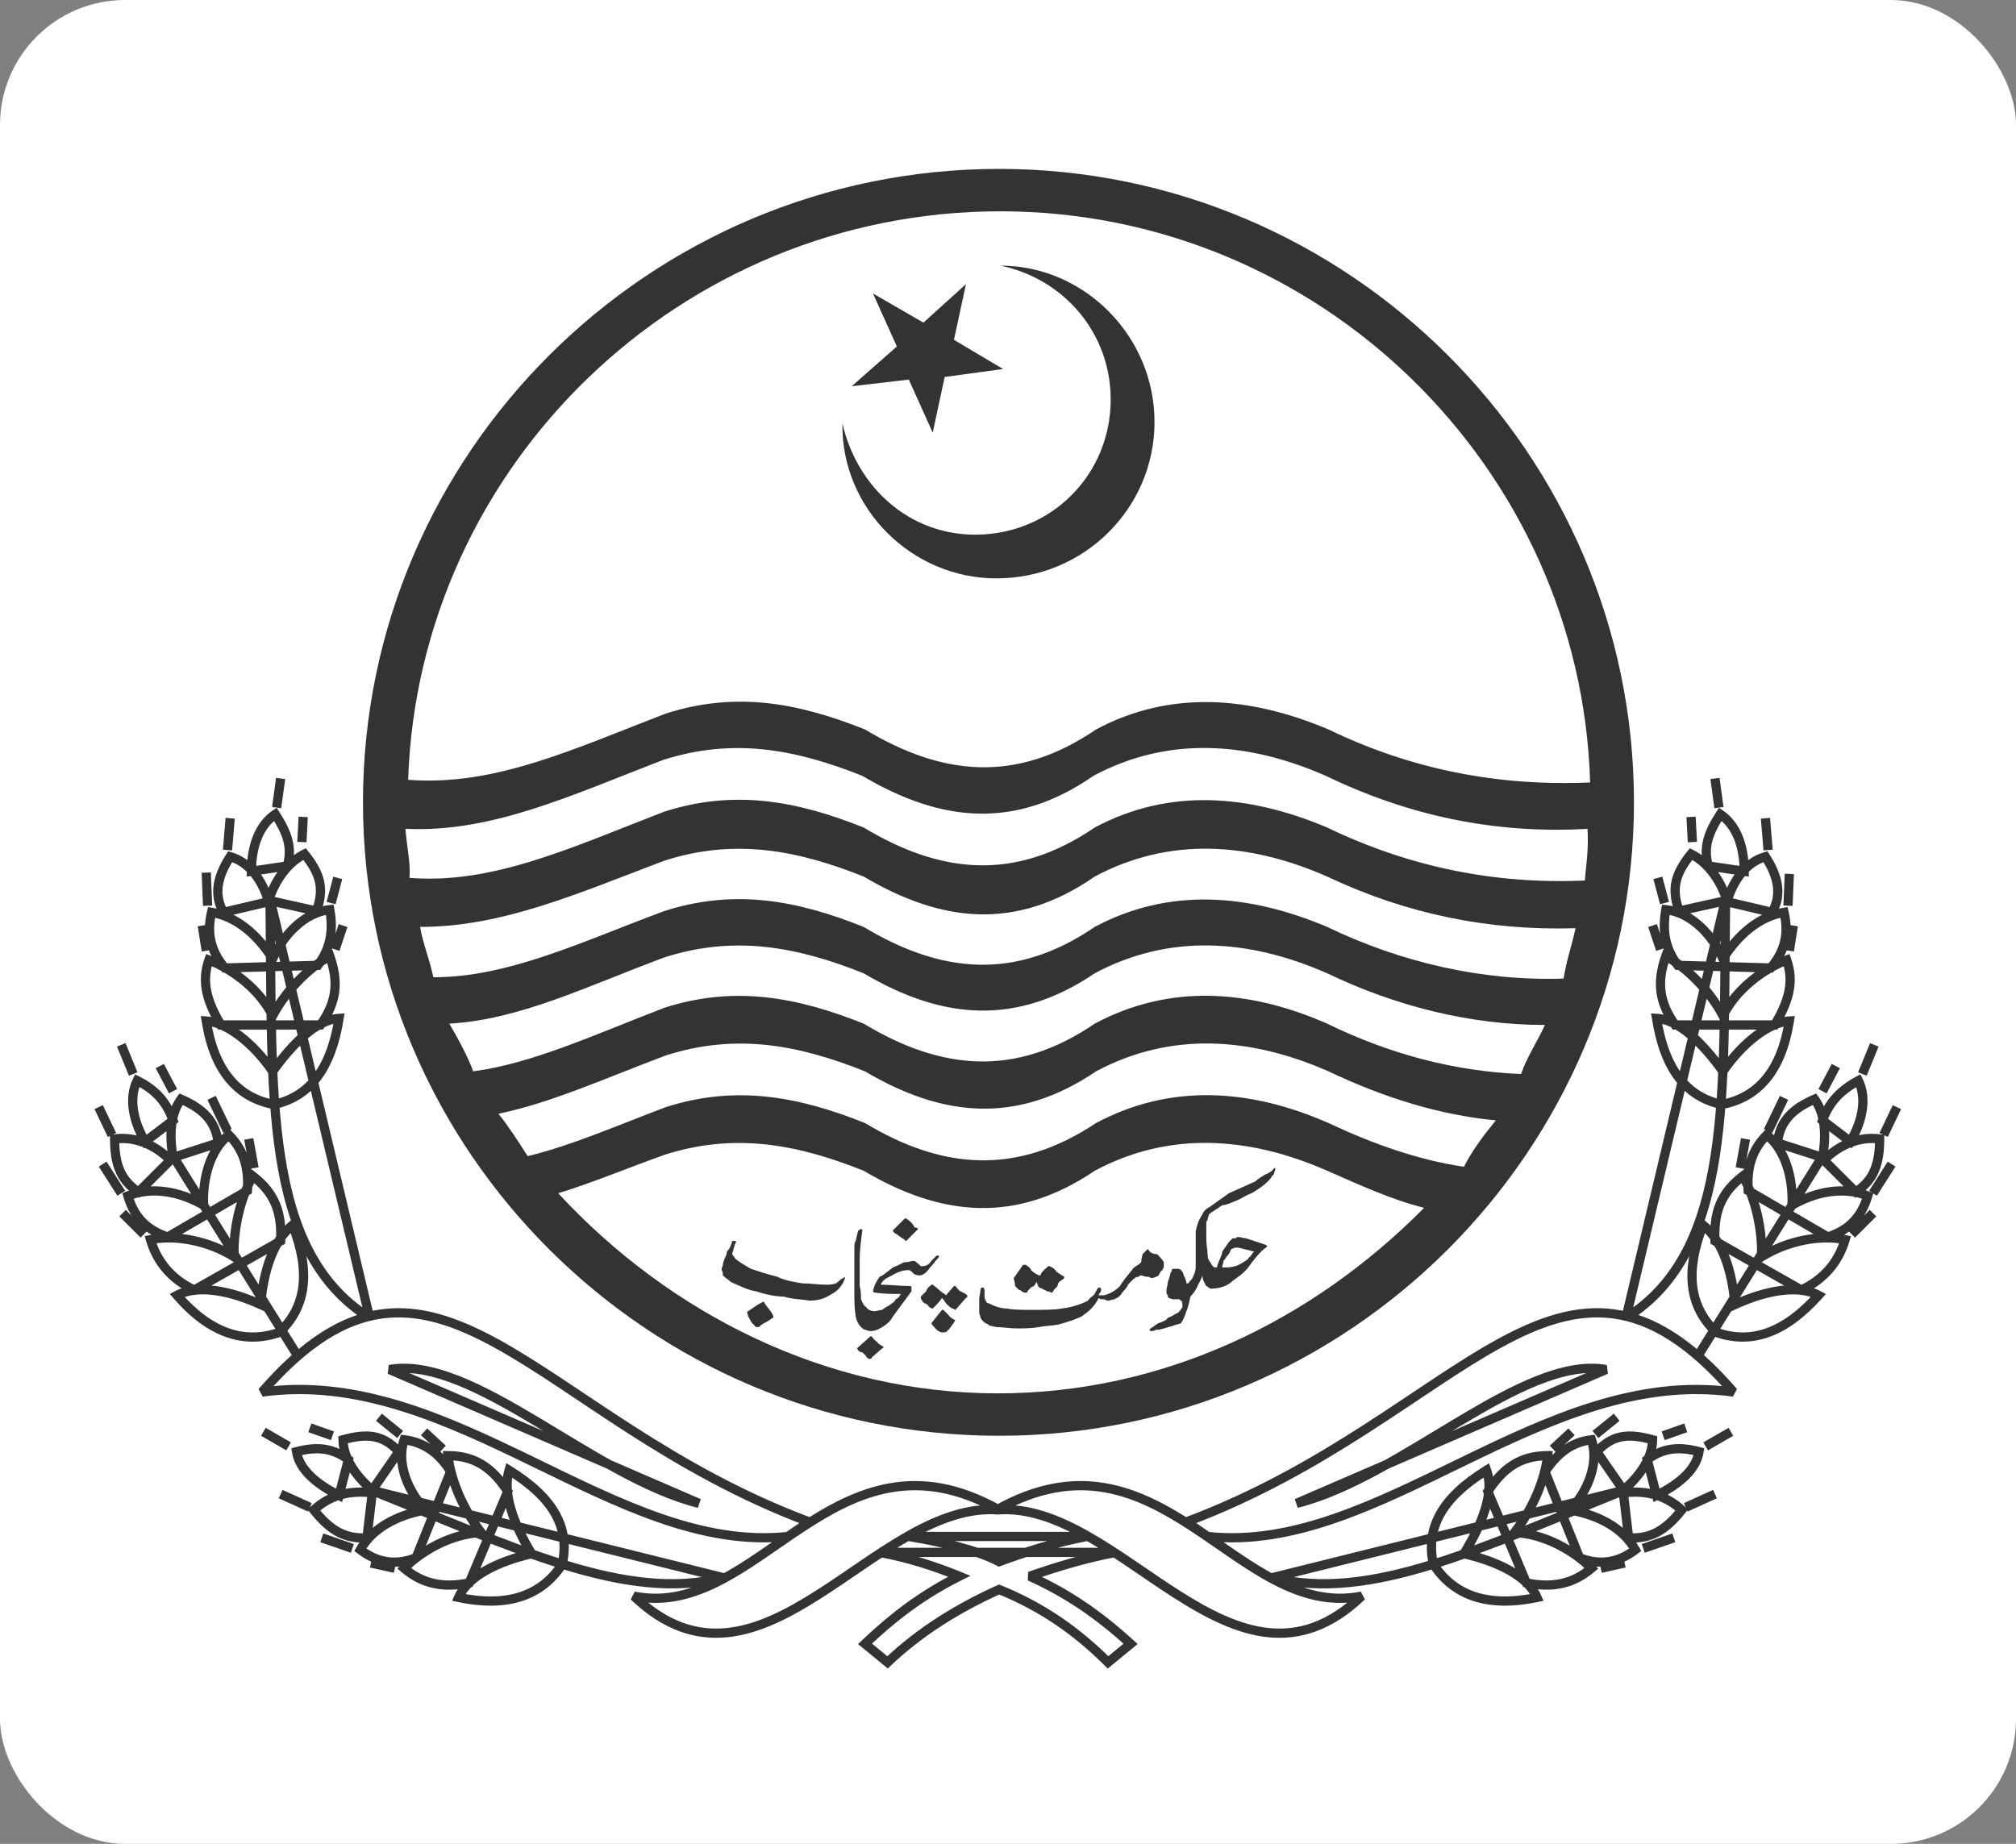 <svg width="129" height="118" viewBox="0 0 129 118" fill="none" xmlns="http://www.w3.org/2000/svg">
<rect x="0" y="0" width="129" height="118" fill="#808080" stroke="none"/>
<rect width="129" height="118" rx="8" fill="white"/>
<path fill-rule="evenodd" clip-rule="evenodd" d="M63.933 10.809C86.283 10.809 104.554 29.043 104.554 51.347C104.554 73.651 86.283 91.884 63.933 91.884C41.497 91.884 23.226 73.651 23.226 51.347C23.226 29.043 41.497 10.809 63.933 10.809ZM26.116 49.905C31.64 50.329 36.653 47.955 42.602 45.665C47.106 44.223 51.1 44.986 55.349 46.682C60.278 49.651 65.037 50.159 70.136 46.682C74.895 44.138 79.994 44.562 85.008 46.682C90.277 49.227 95.801 50.329 101.75 50.075C101.155 29.891 84.413 13.523 64.018 13.523C43.537 13.523 26.796 29.806 26.116 49.905ZM26.201 56.181C31.555 56.605 36.569 54.23 42.517 51.94C47.021 50.499 51.015 51.262 55.264 52.958C60.193 55.926 64.952 56.435 70.051 52.958C74.81 50.414 79.909 50.838 84.923 52.958C90.192 55.502 95.716 56.605 101.41 56.35C101.495 55.333 101.665 54.315 101.58 53.043C95.631 53.382 90.107 52.195 84.838 49.651C79.824 47.446 74.725 47.106 69.966 49.651C64.952 53.128 60.193 52.619 55.179 49.651C50.93 47.955 46.936 47.191 42.432 48.633C36.483 50.923 31.47 53.297 25.946 53.043C26.031 54.23 26.286 55.248 26.201 56.181ZM27.73 62.541C32.574 62.541 37.248 60.251 42.517 58.301C47.021 56.859 51.015 57.622 55.264 59.319C60.193 62.287 64.952 62.796 70.051 59.319C74.81 56.774 79.909 57.198 84.923 59.319C89.682 61.608 94.866 62.796 100.05 62.626C100.22 61.523 100.56 60.591 100.815 59.403C95.206 59.573 89.937 58.471 84.923 56.096C79.909 53.891 74.81 53.552 70.051 56.096C65.037 59.573 60.278 59.064 55.264 56.096C51.015 54.4 47.021 53.636 42.517 55.078C36.908 57.198 32.149 59.319 26.881 59.319C27.05 60.336 27.475 61.354 27.73 62.541ZM30.28 68.562C34.104 68.054 38.098 66.188 42.517 64.492C47.021 63.05 51.015 63.813 55.264 65.509C60.193 68.478 64.952 68.987 70.051 65.509C74.81 62.965 79.909 63.304 84.923 65.509C88.917 67.46 93.081 68.562 97.331 68.732C97.67 67.714 98.35 66.697 98.86 65.594C94.101 65.594 89.342 64.407 84.923 62.287C79.909 60.082 74.81 59.743 70.051 62.287C65.037 65.679 60.278 65.255 55.264 62.287C51.015 60.591 47.021 59.827 42.517 61.269C37.503 63.135 33.254 65.255 28.75 65.509C29.345 66.527 29.94 67.63 30.28 68.562ZM35.719 76.365C42.857 84.082 52.885 89.17 63.848 89.17C74.47 89.17 83.988 84.506 91.127 77.297C89.087 76.789 87.048 75.856 84.923 74.923C79.909 72.718 74.81 72.379 70.051 74.923C65.037 78.315 60.278 77.891 55.264 74.923C51.015 73.227 47.021 72.463 42.517 73.905C40.138 74.753 37.928 75.686 35.719 76.365ZM33.764 73.99C36.569 73.312 39.458 72.04 42.602 70.852C47.106 69.41 51.1 70.174 55.349 71.87C60.278 74.838 65.037 75.262 70.136 71.87C74.895 69.326 79.994 69.665 85.008 71.87C87.897 73.227 90.787 74.245 93.676 74.668C94.186 73.651 94.951 72.633 95.716 71.7C92.147 71.361 88.577 70.259 85.008 68.562C79.994 66.358 74.895 66.018 70.136 68.562C65.122 71.955 60.363 71.531 55.349 68.562C51.1 66.866 47.106 66.103 42.602 67.545C38.778 68.987 35.209 70.598 31.895 71.276C32.574 72.124 33.169 73.057 33.764 73.99Z" fill="#333333"/>
<path fill-rule="evenodd" clip-rule="evenodd" d="M53.904 27.092C54.839 31.163 58.153 34.216 62.402 34.216C67.246 34.216 71.071 30.399 71.071 25.566C71.071 21.325 68.096 17.848 64.017 17C69.371 17 73.875 21.495 73.875 27.007C73.875 32.52 69.371 37.014 63.762 37.014C58.323 37.014 53.819 32.52 53.904 27.092ZM54.499 24.717L58.153 24.293L59.683 27.686L60.448 24.124L64.187 23.615L61.043 21.749L61.808 18.187L59.088 20.647L55.859 18.781L57.389 22.173L54.499 24.717Z" fill="#333333"/>
<path fill-rule="evenodd" clip-rule="evenodd" d="M99.37 92.732L100.56 91.63Z" fill="#333333"/>
<path fill-rule="evenodd" clip-rule="evenodd" d="M28.325 92.732L27.135 91.63Z" fill="#333333"/>
<path d="M22.291 93.411L22.577 93.485L22.627 93.293L22.468 93.175L22.291 93.411ZM18.977 92.902L18.901 92.617L18.645 92.685L18.685 92.947L18.977 92.902ZM21.696 95.701L21.565 95.965L21.89 96.127L21.982 95.775L21.696 95.701ZM46.256 100.959L46.33 101.244L46.327 100.672L46.256 100.959ZM23.736 95.361L23.807 95.075L23.626 95.635L23.736 95.361ZM35.973 100.11L36.22 100.272L36.25 100.227L36.261 100.175L35.973 100.11ZM32.574 94.089L32.729 93.838L32.4 93.635L32.291 94.006L32.574 94.089ZM34.019 99.432L34.085 99.719L34.484 99.628L34.271 99.278L34.019 99.432ZM29.345 102.231L29.075 102.112L28.929 102.445L29.284 102.519L29.345 102.231ZM32.489 95.446L32.761 95.561L32.822 95.417L32.737 95.286L32.489 95.446ZM28.665 93.156V92.861H28.335L28.372 93.189L28.665 93.156ZM30.79 98.075L30.802 98.37L31.374 98.345L31.022 97.894L30.79 98.075ZM25.86 100.365L25.652 100.156L25.426 100.382L25.669 100.589L25.86 100.365ZM30.025 101.298L30.085 101.586L30.236 101.555L30.297 101.412L30.025 101.298ZM28.835 94.174L29.109 94.284L29.164 94.146L29.086 94.019L28.835 94.174ZM25.86 92.139L25.897 91.846L25.657 91.816L25.581 92.045L25.86 92.139ZM27.22 96.633L27.273 96.924L27.804 96.827L27.436 96.432L27.22 96.633ZM23.056 99.178L22.799 99.033L22.673 99.256L22.877 99.412L23.056 99.178ZM26.625 99.686L26.735 99.96L26.852 99.913L26.899 99.796L26.625 99.686ZM25.521 92.902L25.763 93.07L25.898 92.875L25.737 92.702L25.521 92.902ZM21.951 92.139L21.872 91.854L21.656 91.914V92.139H21.951ZM23.821 95.361L23.631 95.587L23.879 95.796L24.064 95.529L23.821 95.361ZM23.481 98.414L23.498 98.709L23.745 98.694L23.774 98.449L23.481 98.414ZM20.082 96.633L19.883 96.416L19.679 96.602L19.852 96.818L20.082 96.633ZM23.821 95.531L24.114 95.565L24.149 95.27L23.854 95.238L23.821 95.531ZM18.382 55.417L18.425 55.709L18.613 55.681L18.666 55.499L18.382 55.417ZM17.617 52.11L17.865 51.95L17.703 51.699L17.454 51.864L17.617 52.11ZM16.088 55.757H15.793V56.099L16.131 56.048L16.088 55.757ZM23.651 84.337L23.494 84.586L23.938 84.268L23.651 84.337ZM17.277 57.538L17.564 57.469L16.982 57.542L17.277 57.538ZM17.532 70.683L17.479 70.973L17.538 70.984L17.596 70.971L17.532 70.683ZM21.696 65.17L21.988 65.216L22.045 64.854L21.679 64.876L21.696 65.17ZM17.447 68.562L17.204 68.729L17.442 69.077L17.687 68.734L17.447 68.562ZM13.198 65.34L13.218 65.045L12.849 65.021L12.907 65.386L13.198 65.34ZM20.507 65.594V65.889H20.659L20.747 65.765L20.507 65.594ZM21.102 61.184L21.38 61.087L21.264 60.755L20.957 60.927L21.102 61.184ZM17.447 65.001L17.184 65.133L17.441 65.646L17.708 65.138L17.447 65.001ZM13.368 61.439L13.475 61.164L13.191 61.054L13.09 61.34L13.368 61.439ZM14.133 65.594L13.879 65.744L13.964 65.889H14.133V65.594ZM20.337 61.778L20.345 62.073L20.487 62.069L20.573 61.955L20.337 61.778ZM21.102 58.216L21.392 58.165L21.344 57.894L21.071 57.923L21.102 58.216ZM17.447 61.354L17.198 61.512L17.493 61.977L17.717 61.474L17.447 61.354ZM13.538 58.386L13.587 58.095L13.314 58.049L13.251 58.318L13.538 58.386ZM14.388 61.947L14.162 62.137L14.253 62.246L14.396 62.242L14.388 61.947ZM20.252 58.301L20.188 58.589L20.443 58.645L20.53 58.399L20.252 58.301ZM19.487 54.654L19.717 54.47L19.568 54.284L19.355 54.39L19.487 54.654ZM17.192 57.622L16.911 57.534L16.815 57.841L17.128 57.91L17.192 57.622ZM14.303 58.386L14.047 58.532L14.156 58.723L14.37 58.673L14.303 58.386ZM14.728 54.824L14.809 54.54L14.598 54.48L14.48 54.664L14.728 54.824ZM17.192 57.707L17.26 57.994L17.564 57.923L17.475 57.624L17.192 57.707ZM11.074 71.7L11.252 71.935L11.424 71.804L11.351 71.601L11.074 71.7ZM8.779 69.156L8.911 68.892L8.647 68.761L8.515 69.024L8.779 69.156ZM9.289 73.057L9.035 73.207L9.203 73.493L9.468 73.292L9.289 73.057ZM17.872 85.269L17.968 85.548L18.029 85.527L18.075 85.483L17.872 85.269ZM18.722 78.4L18.997 78.293L18.853 77.923L18.54 78.168L18.722 78.4ZM16.683 83.488L16.56 83.757L16.944 83.932L16.977 83.511L16.683 83.488ZM11.329 82.895L11.19 82.634L10.864 82.808L11.105 83.088L11.329 82.895ZM17.957 79.418L18.103 79.674L18.244 79.594L18.252 79.432L17.957 79.418ZM16.173 75.262L16.352 75.028L16.082 74.822L15.916 75.117L16.173 75.262ZM14.983 80.435L14.825 80.685L15.305 80.987L15.277 80.421L14.983 80.435ZM9.629 79.333L9.568 79.044L9.256 79.11L9.346 79.416L9.629 79.333ZM12.433 82.555L12.308 82.823L12.446 82.888L12.579 82.812L12.433 82.555ZM15.833 76.195L15.981 76.45L16.117 76.371L16.127 76.213L15.833 76.195ZM14.643 72.633L14.851 72.424L14.666 72.24L14.461 72.401L14.643 72.633ZM13.028 77.128L12.881 77.383L13.35 77.654L13.323 77.113L13.028 77.128ZM8.184 76.534L8.072 76.261L7.826 76.362L7.901 76.618L8.184 76.534ZM10.734 79.163L10.641 79.443L10.767 79.485L10.882 79.418L10.734 79.163ZM13.963 73.142L14.054 73.423L14.284 73.348L14.256 73.107L13.963 73.142ZM11.584 70.343L11.702 70.073L11.485 69.978L11.345 70.17L11.584 70.343ZM11.074 74.075L10.783 74.126L10.842 74.46L11.164 74.356L11.074 74.075ZM8.864 76.28L8.705 76.528L8.905 76.656L9.073 76.489L8.864 76.28ZM7.334 72.888L7.296 72.595L7.039 72.629V72.888H7.334ZM10.904 74.245L11.112 74.453L11.321 74.245L11.112 74.036L10.904 74.245ZM44.727 96.209L44.655 96.496L44.844 95.939L44.727 96.209ZM24.926 87.644L24.875 87.353L24.809 87.915L24.926 87.644ZM51.78 97.397L51.947 97.64L52.414 97.319L51.883 97.12L51.78 97.397ZM16.767 89.086L16.545 88.892L16.808 89.378L16.767 89.086ZM50.42 98.329L50.452 98.623L50.526 98.615L50.587 98.573L50.42 98.329ZM40.562 102.146L40.621 101.857L40.358 102.359L40.562 102.146ZM63.932 96.633L63.907 96.927L64.077 96.376L63.932 96.633ZM105.404 93.411L105.227 93.175L105.068 93.293L105.118 93.485L105.404 93.411ZM108.718 92.902L109.009 92.947L109.05 92.685L108.794 92.617L108.718 92.902ZM105.998 95.701L105.713 95.775L105.804 96.127L106.13 95.965L105.998 95.701ZM81.439 100.959L81.368 100.672L81.365 101.244L81.439 100.959ZM103.959 95.361L104.069 95.635L103.888 95.075L103.959 95.361ZM91.721 100.11L91.433 100.175L91.445 100.227L91.475 100.272L91.721 100.11ZM95.121 94.089L95.399 93.991L95.277 93.646L94.966 93.838L95.121 94.089ZM93.676 99.432L93.424 99.278L93.211 99.628L93.61 99.719L93.676 99.432ZM98.35 102.231L98.411 102.519L98.766 102.445L98.62 102.112L98.35 102.231ZM95.206 95.446L94.958 95.286L94.873 95.417L94.934 95.561L95.206 95.446ZM99.03 93.156L99.323 93.189L99.359 92.861H99.03V93.156ZM96.905 98.075L96.673 97.894L96.321 98.345L96.892 98.37L96.905 98.075ZM101.834 100.365L102.026 100.589L102.269 100.382L102.043 100.156L101.834 100.365ZM97.67 101.298L97.398 101.412L97.458 101.555L97.609 101.586L97.67 101.298ZM98.86 94.174L98.618 94.006L98.527 94.136L98.586 94.284L98.86 94.174ZM101.834 92.139L102.114 92.045L102.038 91.816L101.798 91.846L101.834 92.139ZM100.475 96.633L100.259 96.432L99.891 96.827L100.422 96.924L100.475 96.633ZM104.639 99.178L104.818 99.412L105.021 99.256L104.896 99.033L104.639 99.178ZM101.069 99.686L100.796 99.796L100.843 99.913L100.96 99.96L101.069 99.686ZM102.174 92.902L101.958 92.702L101.797 92.875L101.932 93.07L102.174 92.902ZM105.743 92.139H106.038V91.914L105.822 91.854L105.743 92.139ZM103.874 95.361L103.631 95.529L103.816 95.796L104.064 95.587L103.874 95.361ZM104.214 98.414L103.921 98.449L103.95 98.694L104.196 98.709L104.214 98.414ZM107.613 96.633L107.843 96.818L108.016 96.602L107.812 96.416L107.613 96.633ZM103.874 95.531L103.841 95.238L103.546 95.27L103.581 95.565L103.874 95.531ZM109.313 55.417L109.029 55.499L109.081 55.681L109.27 55.709L109.313 55.417ZM110.078 52.11L110.241 51.864L109.992 51.699L109.83 51.95L110.078 52.11ZM111.607 55.757L111.564 56.048L111.902 56.099V55.757H111.607ZM104.044 84.337L103.757 84.268L104.201 84.586L104.044 84.337ZM110.417 57.538L110.712 57.542L110.13 57.469L110.417 57.538ZM110.162 70.683L110.099 70.971L110.157 70.984L110.216 70.973L110.162 70.683ZM105.998 65.17L106.016 64.876L105.65 64.854L105.707 65.216L105.998 65.17ZM110.247 68.562L110.008 68.734L110.253 69.077L110.491 68.729L110.247 68.562ZM114.497 65.34L114.788 65.386L114.846 65.021L114.477 65.045L114.497 65.34ZM107.188 65.594L106.947 65.765L107.035 65.889H107.188V65.594ZM106.593 61.184L106.738 60.927L106.431 60.755L106.315 61.087L106.593 61.184ZM110.247 65.001L109.987 65.138L110.254 65.646L110.511 65.133L110.247 65.001ZM114.327 61.439L114.605 61.34L114.503 61.054L114.22 61.164L114.327 61.439ZM113.562 65.594V65.889H113.73L113.816 65.744L113.562 65.594ZM107.358 61.778L107.122 61.955L107.208 62.069L107.35 62.073L107.358 61.778ZM106.593 58.216L106.624 57.923L106.351 57.894L106.303 58.165L106.593 58.216ZM110.247 61.354L109.978 61.474L110.202 61.977L110.497 61.512L110.247 61.354ZM114.157 58.386L114.444 58.318L114.38 58.049L114.108 58.095L114.157 58.386ZM113.307 61.947L113.298 62.242L113.442 62.246L113.533 62.137L113.307 61.947ZM107.443 58.301L107.165 58.399L107.252 58.645L107.507 58.589L107.443 58.301ZM108.208 54.654L108.34 54.39L108.127 54.284L107.978 54.47L108.208 54.654ZM110.502 57.622L110.566 57.91L110.88 57.841L110.784 57.534L110.502 57.622ZM113.392 58.386L113.324 58.673L113.538 58.723L113.648 58.532L113.392 58.386ZM112.967 54.824L113.215 54.664L113.096 54.48L112.886 54.54L112.967 54.824ZM110.502 57.707L110.219 57.624L110.131 57.923L110.435 57.994L110.502 57.707ZM116.621 71.7L116.343 71.601L116.271 71.804L116.443 71.935L116.621 71.7ZM118.916 69.156L119.179 69.024L119.043 68.752L118.776 68.896L118.916 69.156ZM118.406 73.057L118.227 73.292L118.491 73.493L118.66 73.207L118.406 73.057ZM109.823 85.269L109.62 85.483L109.666 85.527L109.726 85.548L109.823 85.269ZM108.973 78.4L109.155 78.168L108.842 77.923L108.698 78.293L108.973 78.4ZM111.012 83.488L110.718 83.511L110.751 83.932L111.135 83.757L111.012 83.488ZM116.366 82.895L116.586 83.092L116.838 82.811L116.505 82.634L116.366 82.895ZM109.738 79.418L109.443 79.432L109.451 79.594L109.592 79.674L109.738 79.418ZM111.522 75.262L111.779 75.117L111.613 74.822L111.343 75.028L111.522 75.262ZM112.712 80.435L112.417 80.421L112.39 80.987L112.869 80.685L112.712 80.435ZM118.066 79.333L118.349 79.416L118.439 79.11L118.126 79.044L118.066 79.333ZM115.261 82.555L115.116 82.812L115.249 82.888L115.387 82.823L115.261 82.555ZM111.862 76.195L111.568 76.213L111.578 76.371L111.714 76.45L111.862 76.195ZM113.052 72.633L113.234 72.401L113.028 72.24L112.843 72.424L113.052 72.633ZM114.667 77.128L114.372 77.113L114.345 77.654L114.814 77.383L114.667 77.128ZM119.51 76.534L119.793 76.618L119.869 76.362L119.623 76.261L119.51 76.534ZM116.961 79.163L116.813 79.418L116.928 79.485L117.054 79.443L116.961 79.163ZM113.732 73.142L113.439 73.107L113.41 73.348L113.641 73.423L113.732 73.142ZM116.111 70.343L116.35 70.17L116.21 69.978L115.993 70.073L116.111 70.343ZM116.621 74.075L116.53 74.356L116.853 74.46L116.912 74.126L116.621 74.075ZM118.746 76.28L118.537 76.489L118.705 76.656L118.905 76.528L118.746 76.28ZM120.275 72.888H120.57V72.629L120.314 72.595L120.275 72.888ZM116.706 74.245L116.498 74.036L116.288 74.245L116.498 74.453L116.706 74.245ZM82.968 96.209L82.851 95.939L83.04 96.496L82.968 96.209ZM102.769 87.644L102.886 87.915L102.82 87.353L102.769 87.644ZM75.915 97.397L75.811 97.12L75.28 97.319L75.748 97.64L75.915 97.397ZM110.927 89.086L110.887 89.378L111.15 88.892L110.927 89.086ZM77.275 98.329L77.108 98.573L77.169 98.615L77.243 98.623L77.275 98.329ZM69.541 98.329L69.597 98.619L69.541 98.034V98.329ZM63.932 99.941L63.795 100.202L63.911 100.263L64.034 100.218L63.932 99.941ZM58.154 98.329V98.034L58.105 98.621L58.154 98.329ZM71.411 99.347L71.463 99.638L71.411 99.052V99.347ZM65.887 100.874L65.79 100.595L65.766 101.143L65.887 100.874ZM72.346 105.199L72.533 105.427L72.796 105.21L72.544 104.981L72.346 105.199ZM70.901 106.386L70.692 106.595L70.882 106.784L71.088 106.614L70.901 106.386ZM63.932 101.722L64.043 101.448L63.926 101.401L63.811 101.453L63.932 101.722ZM56.794 106.386L56.607 106.614L56.809 106.78L56.998 106.599L56.794 106.386ZM55.349 105.199L55.146 104.985L54.904 105.215L55.162 105.427L55.349 105.199ZM61.383 100.874L61.515 101.138L62.096 100.848L61.495 100.601L61.383 100.874ZM56.284 99.347V99.052L56.231 99.638L56.284 99.347ZM87.132 102.146L87.336 102.359L87.074 101.857L87.132 102.146ZM63.762 96.633L63.618 96.376L63.788 96.927L63.762 96.633ZM114.788 60.891L115.043 59.28L114.46 59.188L114.205 60.799L114.788 60.891ZM114.706 57.974L114.791 55.939L114.202 55.914L114.117 57.949L114.706 57.974ZM113.431 54.375L113.261 52.34L112.673 52.389L112.843 54.424L113.431 54.375ZM110.285 51.646L110.03 49.78L109.445 49.86L109.7 51.726L110.285 51.646ZM108.587 53.875L108.503 52.264L107.913 52.295L107.998 53.906L108.587 53.875ZM106.794 57.717L106.369 56.105L105.798 56.256L106.223 57.867L106.794 57.717ZM106.533 60.667L106.023 59.14L105.464 59.327L105.974 60.854L106.533 60.667ZM118.699 79.202L120.059 77.846L119.642 77.428L118.282 78.785L118.699 79.202ZM120.099 76.523L121.289 74.657L120.791 74.34L119.602 76.206L120.099 76.523ZM120.797 72.76L121.646 70.979L121.114 70.725L120.264 72.506L120.797 72.76ZM119.444 68.844L120.208 66.978L119.662 66.754L118.898 68.62L119.444 68.844ZM116.882 69.972L117.732 68.361L117.21 68.086L116.36 69.697L116.882 69.972ZM113.403 72.507L114.422 70.386L113.891 70.131L112.871 72.251L113.403 72.507ZM111.642 74.806L111.982 72.94L111.402 72.835L111.062 74.7L111.642 74.806ZM102.493 100.653L104.023 100.314L103.895 99.738L102.365 100.077L102.493 100.653ZM105.245 99.371L107.2 98.693L107.006 98.136L105.052 98.814L105.245 99.371ZM107.99 96.732L109.859 95.884L109.616 95.347L107.746 96.195L107.99 96.732ZM109.29 92.818L110.905 91.885L110.61 91.374L108.995 92.307L109.29 92.818ZM106.521 92.162L107.966 91.654L107.77 91.097L106.325 91.606L106.521 92.162ZM102.275 92.029L103.635 90.926L103.263 90.468L101.903 91.57L102.275 92.029ZM99.57 92.949L100.76 91.846L100.359 91.413L99.169 92.516L99.57 92.949ZM22.468 93.175C21.922 92.766 21.366 92.532 20.77 92.451C20.177 92.369 19.562 92.441 18.901 92.617L19.053 93.187C19.666 93.024 20.199 92.968 20.69 93.035C21.177 93.102 21.641 93.292 22.114 93.647L22.468 93.175ZM18.685 92.947C18.879 94.202 20.02 95.194 21.565 95.965L21.828 95.437C20.313 94.681 19.415 93.807 19.268 92.857L18.685 92.947ZM21.982 95.775L22.577 93.485L22.006 93.337L21.411 95.626L21.982 95.775ZM46.182 100.673C43.159 101.458 39.865 100.989 36.166 99.85C32.464 98.71 28.407 96.917 23.846 95.088L23.626 95.635C28.158 97.453 32.259 99.264 35.993 100.414C39.73 101.564 43.15 102.07 46.33 101.244L46.182 100.673ZM23.665 95.648L46.185 101.245L46.327 100.672L23.807 95.075L23.665 95.648ZM36.261 100.175C36.531 98.965 36.397 97.831 35.806 96.766C35.221 95.71 34.198 94.744 32.729 93.838L32.419 94.34C33.839 95.216 34.771 96.116 35.29 97.052C35.805 97.98 35.926 98.966 35.685 100.046L36.261 100.175ZM32.291 94.006C32.057 94.801 32.133 95.71 32.408 96.652C32.683 97.597 33.163 98.596 33.767 99.586L34.271 99.278C33.684 98.317 33.23 97.366 32.974 96.487C32.717 95.606 32.666 94.82 32.857 94.173L32.291 94.006ZM33.953 99.144C32.83 99.403 31.78 99.772 30.93 100.257C30.083 100.74 29.407 101.353 29.075 102.112L29.615 102.349C29.877 101.751 30.434 101.219 31.222 100.77C32.008 100.322 32.998 99.97 34.085 99.719L33.953 99.144ZM29.284 102.519C30.934 102.866 32.329 102.828 33.487 102.436C34.649 102.042 35.55 101.297 36.22 100.272L35.726 99.949C35.122 100.875 34.323 101.529 33.297 101.877C32.267 102.226 30.985 102.274 29.405 101.942L29.284 102.519ZM32.737 95.286C32.256 94.544 31.718 93.934 31.054 93.512C30.386 93.086 29.608 92.861 28.665 92.861V93.451C29.507 93.451 30.173 93.65 30.737 94.009C31.305 94.371 31.788 94.907 32.242 95.607L32.737 95.286ZM28.372 93.189C28.548 94.776 29.338 96.692 30.557 98.256L31.022 97.894C29.862 96.405 29.121 94.59 28.958 93.124L28.372 93.189ZM30.777 97.78C28.729 97.869 26.794 99.017 25.652 100.156L26.069 100.574C27.137 99.508 28.941 98.451 30.802 98.37L30.777 97.78ZM25.669 100.589C26.94 101.677 28.398 101.941 30.085 101.586L29.964 101.009C28.422 101.333 27.16 101.088 26.052 100.141L25.669 100.589ZM30.297 101.412L32.761 95.561L32.217 95.332L29.753 101.183L30.297 101.412ZM29.086 94.019C28.371 92.86 27.366 92.029 25.897 91.846L25.824 92.431C27.074 92.587 27.939 93.283 28.584 94.329L29.086 94.019ZM25.581 92.045C25.022 93.718 25.864 95.609 27.004 96.834L27.436 96.432C26.366 95.283 25.679 93.612 26.14 92.232L25.581 92.045ZM27.168 96.343C25.249 96.691 23.623 97.571 22.799 99.033L23.313 99.322C24.019 98.07 25.452 97.254 27.273 96.924L27.168 96.343ZM22.877 99.412C24.062 100.322 25.362 100.509 26.735 99.96L26.516 99.412C25.34 99.882 24.259 99.729 23.236 98.944L22.877 99.412ZM26.899 99.796L29.109 94.284L28.561 94.064L26.352 99.577L26.899 99.796ZM25.737 92.702C25.194 92.114 24.63 91.778 23.981 91.658C23.342 91.54 22.654 91.638 21.872 91.854L22.03 92.423C22.779 92.215 23.365 92.144 23.874 92.238C24.372 92.33 24.828 92.587 25.304 93.102L25.737 92.702ZM21.656 92.139C21.656 93.368 22.498 94.63 23.631 95.587L24.011 95.136C22.935 94.227 22.246 93.114 22.246 92.139H21.656ZM24.064 95.529L25.763 93.07L25.278 92.734L23.578 95.194L24.064 95.529ZM23.464 98.12C22.79 98.159 22.251 98.041 21.764 97.774C21.27 97.504 20.81 97.07 20.312 96.449L19.852 96.818C20.373 97.469 20.89 97.968 21.48 98.291C22.076 98.618 22.728 98.754 23.498 98.709L23.464 98.12ZM20.281 96.851C21.229 95.984 22.33 95.662 23.788 95.824L23.854 95.238C22.253 95.06 20.975 95.417 19.883 96.416L20.281 96.851ZM23.528 95.496L23.188 98.38L23.774 98.449L24.114 95.565L23.528 95.496ZM18.666 55.499C19.04 54.19 18.648 53.165 17.865 51.95L17.369 52.27C18.116 53.429 18.404 54.27 18.099 55.336L18.666 55.499ZM17.454 51.864C16.317 52.621 15.793 54.098 15.793 55.757H16.383C16.383 54.193 16.878 52.956 17.781 52.356L17.454 51.864ZM16.131 56.048L18.425 55.709L18.339 55.126L16.044 55.465L16.131 56.048ZM23.808 84.087C20.471 81.99 18.944 78.509 18.238 73.945C17.531 69.371 17.658 63.786 17.572 57.534L16.982 57.542C17.067 63.756 16.939 69.407 17.655 74.035C18.372 78.672 19.947 82.358 23.494 84.586L23.808 84.087ZM16.99 57.606L23.364 84.405L23.938 84.268L17.564 57.469L16.99 57.606ZM17.596 70.971C18.808 70.702 19.784 70.092 20.519 69.122C21.248 68.159 21.728 66.856 21.988 65.216L21.405 65.124C21.155 66.707 20.7 67.906 20.048 68.766C19.402 69.619 18.551 70.155 17.468 70.395L17.596 70.971ZM21.679 64.876C20.863 64.924 20.059 65.374 19.317 66.006C18.57 66.642 17.852 67.49 17.207 68.391L17.687 68.734C18.317 67.854 19.002 67.048 19.699 66.455C20.401 65.857 21.085 65.502 21.714 65.465L21.679 64.876ZM17.691 68.396C17.038 67.44 16.273 66.631 15.501 66.048C14.734 65.469 13.936 65.093 13.218 65.045L13.179 65.634C13.735 65.671 14.424 65.974 15.145 66.519C15.86 67.059 16.582 67.819 17.204 68.729L17.691 68.396ZM12.907 65.386C13.167 67.032 13.693 68.317 14.469 69.249C15.25 70.186 16.269 70.749 17.479 70.973L17.586 70.392C16.501 70.192 15.608 69.695 14.923 68.872C14.233 68.045 13.739 66.87 13.49 65.294L12.907 65.386ZM20.747 65.765C21.277 65.016 21.598 64.293 21.702 63.524C21.805 62.755 21.688 61.965 21.38 61.087L20.823 61.282C21.11 62.1 21.205 62.794 21.117 63.445C21.03 64.096 20.756 64.731 20.266 65.424L20.747 65.765ZM20.957 60.927C19.547 61.719 18.062 63.202 17.186 64.863L17.708 65.138C18.532 63.576 19.937 62.176 21.246 61.441L20.957 60.927ZM17.711 64.868C16.821 63.092 15.056 61.777 13.475 61.164L13.261 61.714C14.74 62.288 16.374 63.517 17.184 65.133L17.711 64.868ZM13.09 61.34C12.536 62.907 13.014 64.277 13.879 65.744L14.387 65.444C13.552 64.028 13.181 62.854 13.646 61.537L13.09 61.34ZM14.133 65.889H20.507V65.299H14.133V65.889ZM20.573 61.955C21.391 60.866 21.66 59.678 21.392 58.165L20.811 58.267C21.053 59.637 20.812 60.655 20.101 61.601L20.573 61.955ZM21.071 57.923C19.306 58.108 17.878 59.662 17.178 61.234L17.717 61.474C18.376 59.993 19.668 58.663 21.132 58.509L21.071 57.923ZM17.697 61.196C16.65 59.542 15.227 58.367 13.587 58.095L13.49 58.677C14.908 58.913 16.205 59.943 17.198 61.512L17.697 61.196ZM13.251 58.318C13.072 59.078 13.069 59.763 13.231 60.398C13.393 61.033 13.715 61.602 14.162 62.137L14.614 61.758C14.211 61.275 13.938 60.784 13.803 60.253C13.668 59.722 13.665 59.135 13.825 58.453L13.251 58.318ZM14.396 62.242L20.345 62.073L20.328 61.483L14.38 61.653L14.396 62.242ZM20.53 58.399C20.797 57.644 20.874 56.992 20.731 56.35C20.589 55.714 20.239 55.121 19.717 54.47L19.257 54.839C19.754 55.46 20.042 55.969 20.155 56.478C20.267 56.981 20.216 57.516 19.974 58.203L20.53 58.399ZM19.355 54.39C18.246 54.944 17.353 56.121 16.911 57.534L17.474 57.711C17.881 56.41 18.688 55.383 19.619 54.918L19.355 54.39ZM17.128 57.91L20.188 58.589L20.316 58.013L17.256 57.334L17.128 57.91ZM14.559 58.239C13.961 57.195 14.234 56.135 14.976 54.983L14.48 54.664C13.692 55.887 13.285 57.202 14.047 58.532L14.559 58.239ZM14.647 55.108C15.702 55.408 16.5 56.401 16.909 57.791L17.475 57.624C17.035 56.13 16.134 54.918 14.809 54.54L14.647 55.108ZM17.125 57.42L14.236 58.099L14.37 58.673L17.26 57.994L17.125 57.42ZM11.351 71.601C10.9 70.339 10.166 69.519 8.911 68.892L8.647 69.42C9.772 69.981 10.398 70.687 10.796 71.8L11.351 71.601ZM8.515 69.024C7.944 70.165 8.157 71.718 9.035 73.207L9.543 72.907C8.721 71.513 8.595 70.183 9.043 69.288L8.515 69.024ZM9.468 73.292L11.252 71.935L10.895 71.465L9.111 72.822L9.468 73.292ZM19.312 86.64L11.324 73.834L10.823 74.146L18.812 86.952L19.312 86.64ZM18.075 85.483C18.971 84.635 19.515 83.62 19.673 82.414C19.83 81.214 19.603 79.848 18.997 78.293L18.447 78.507C19.031 80.005 19.228 81.268 19.088 82.337C18.949 83.399 18.474 84.293 17.669 85.055L18.075 85.483ZM18.54 78.168C17.25 79.18 16.56 81.238 16.388 83.466L16.977 83.511C17.145 81.329 17.815 79.486 18.904 78.632L18.54 78.168ZM16.805 83.22C15.766 82.745 14.717 82.416 13.756 82.295C12.798 82.174 11.901 82.256 11.19 82.634L11.467 83.155C12.031 82.855 12.791 82.768 13.682 82.88C14.569 82.992 15.56 83.299 16.56 83.757L16.805 83.22ZM11.105 83.088C12.191 84.344 13.315 85.166 14.471 85.569C15.633 85.974 16.805 85.95 17.968 85.548L17.776 84.99C16.729 85.352 15.693 85.37 14.666 85.012C13.634 84.652 12.591 83.905 11.552 82.702L11.105 83.088ZM18.252 79.432C18.296 78.516 18.21 77.706 17.912 76.974C17.613 76.239 17.108 75.605 16.352 75.028L15.994 75.497C16.681 76.022 17.112 76.575 17.365 77.197C17.62 77.822 17.704 78.538 17.663 79.404L18.252 79.432ZM15.916 75.117C15.123 76.523 14.601 78.614 14.688 80.449L15.277 80.421C15.195 78.695 15.692 76.715 16.43 75.407L15.916 75.117ZM15.14 80.186C13.469 79.133 11.268 78.687 9.568 79.044L9.69 79.622C11.22 79.3 13.267 79.703 14.825 80.685L15.14 80.186ZM9.346 79.416C9.795 80.94 10.788 82.109 12.308 82.823L12.559 82.288C11.189 81.645 10.313 80.609 9.912 79.249L9.346 79.416ZM12.579 82.812L18.103 79.674L17.811 79.161L12.288 82.299L12.579 82.812ZM16.127 76.213C16.215 74.803 15.95 73.521 14.851 72.424L14.434 72.842C15.376 73.781 15.62 74.874 15.538 76.177L16.127 76.213ZM14.461 72.401C13.163 73.419 12.646 75.402 12.734 77.143L13.323 77.113C13.24 75.461 13.744 73.713 14.825 72.865L14.461 72.401ZM13.176 76.873C11.506 75.908 9.624 75.624 8.072 76.261L8.296 76.807C9.634 76.258 11.321 76.482 12.881 77.383L13.176 76.873ZM7.901 76.618C8.125 77.378 8.466 77.975 8.932 78.439C9.397 78.903 9.971 79.221 10.641 79.443L10.827 78.883C10.222 78.682 9.734 78.406 9.349 78.022C8.964 77.638 8.668 77.133 8.467 76.451L7.901 76.618ZM10.882 79.418L15.981 76.45L15.684 75.94L10.585 78.908L10.882 79.418ZM14.256 73.107C14.165 72.331 13.886 71.721 13.438 71.227C12.995 70.738 12.4 70.378 11.702 70.073L11.466 70.614C12.127 70.902 12.637 71.221 13.001 71.623C13.36 72.019 13.592 72.511 13.67 73.177L14.256 73.107ZM11.345 70.17C10.594 71.201 10.524 72.658 10.783 74.126L11.364 74.023C11.114 72.608 11.214 71.352 11.822 70.517L11.345 70.17ZM11.164 74.356L14.054 73.423L13.872 72.861L10.983 73.794L11.164 74.356ZM9.023 76.031C8.477 75.681 8.135 75.26 7.926 74.757C7.713 74.246 7.629 73.632 7.629 72.888H7.039C7.039 73.669 7.126 74.371 7.381 74.983C7.639 75.603 8.062 76.116 8.705 76.528L9.023 76.031ZM7.373 73.18C8.54 73.025 9.727 73.487 10.695 74.453L11.112 74.036C10.041 72.967 8.679 72.411 7.296 72.595L7.373 73.18ZM10.695 74.036L8.656 76.071L9.073 76.489L11.112 74.453L10.695 74.036ZM44.798 95.923C41.453 95.089 37.892 92.748 34.435 90.687C32.719 89.664 31.031 88.712 29.431 88.076C27.834 87.441 26.291 87.106 24.875 87.353L24.976 87.934C26.237 87.715 27.659 88.006 29.213 88.624C30.766 89.242 32.419 90.172 34.133 91.194C37.539 93.225 41.202 95.634 44.655 96.496L44.798 95.923ZM24.809 87.915L44.609 96.48L44.844 95.939L25.043 87.373L24.809 87.915ZM51.883 97.12C47.492 95.477 43.804 93.348 40.565 91.27C37.339 89.201 34.522 87.158 31.93 85.732C29.33 84.301 26.887 83.448 24.373 83.795C21.855 84.143 19.331 85.684 16.545 88.892L16.99 89.279C19.728 86.127 22.133 84.7 24.453 84.38C26.778 84.059 29.084 84.839 31.646 86.249C34.217 87.663 36.977 89.67 40.246 91.767C43.503 93.855 47.23 96.009 51.677 97.673L51.883 97.12ZM16.808 89.378C22.825 88.544 28.397 91.105 33.911 93.782C39.388 96.441 44.826 99.227 50.452 98.623L50.389 98.036C44.967 98.619 39.698 95.936 34.169 93.251C28.678 90.585 22.947 87.931 16.727 88.793L16.808 89.378ZM50.587 98.573L51.947 97.64L51.613 97.153L50.253 98.086L50.587 98.573ZM40.504 102.435C42.591 102.856 44.463 102.314 46.238 101.391C47.998 100.477 49.717 99.157 51.453 98.014C53.209 96.859 55.011 95.861 57.01 95.507C58.998 95.156 61.207 95.437 63.788 96.89L64.077 96.376C61.388 94.862 59.041 94.549 56.907 94.926C54.785 95.302 52.901 96.355 51.129 97.521C49.339 98.699 47.691 99.972 45.966 100.868C44.257 101.755 42.528 102.241 40.621 101.857L40.504 102.435ZM63.958 96.34C61.892 96.162 59.889 96.945 57.948 98.049C56.975 98.603 56.009 99.242 55.05 99.892C54.089 100.545 53.139 101.206 52.185 101.812C50.273 103.027 48.397 103.991 46.514 104.187C44.653 104.381 42.75 103.83 40.766 101.933L40.358 102.359C42.454 104.363 44.524 104.988 46.575 104.774C48.603 104.562 50.578 103.533 52.501 102.31C53.465 101.697 54.428 101.028 55.382 100.381C56.338 99.732 57.288 99.103 58.24 98.562C60.147 97.477 62.021 96.765 63.907 96.927L63.958 96.34ZM105.58 93.647C106.054 93.292 106.518 93.102 107.005 93.035C107.496 92.968 108.028 93.024 108.642 93.187L108.794 92.617C108.133 92.441 107.518 92.369 106.925 92.451C106.329 92.532 105.773 92.766 105.227 93.175L105.58 93.647ZM108.426 92.857C108.28 93.807 107.382 94.681 105.867 95.437L106.13 95.965C107.675 95.194 108.816 94.202 109.009 92.947L108.426 92.857ZM106.284 95.626L105.689 93.337L105.118 93.485L105.713 95.775L106.284 95.626ZM81.365 101.244C84.545 102.07 87.965 101.564 91.702 100.414C95.436 99.264 99.537 97.453 104.069 95.635L103.849 95.088C99.288 96.917 95.231 98.71 91.528 99.85C87.83 100.989 84.536 101.458 81.513 100.673L81.365 101.244ZM103.888 95.075L81.368 100.672L81.51 101.245L104.03 95.648L103.888 95.075ZM92.009 100.046C91.769 98.966 91.89 97.98 92.404 97.052C92.923 96.116 93.855 95.216 95.275 94.34L94.966 93.838C93.497 94.744 92.474 95.71 91.888 96.766C91.298 97.831 91.164 98.965 91.433 100.175L92.009 100.046ZM94.843 94.188C95.068 94.826 95.02 95.603 94.753 96.484C94.487 97.363 94.012 98.314 93.424 99.278L93.928 99.586C94.529 98.6 95.032 97.6 95.318 96.655C95.603 95.713 95.683 94.795 95.399 93.991L94.843 94.188ZM93.61 99.719C94.696 99.97 95.687 100.322 96.472 100.77C97.261 101.219 97.818 101.751 98.08 102.349L98.62 102.112C98.287 101.353 97.612 100.74 96.765 100.257C95.914 99.772 94.865 99.403 93.742 99.144L93.61 99.719ZM98.289 101.942C96.71 102.274 95.428 102.226 94.397 101.877C93.372 101.529 92.573 100.875 91.968 99.949L91.475 100.272C92.144 101.297 93.045 102.042 94.208 102.436C95.366 102.828 96.761 102.866 98.411 102.519L98.289 101.942ZM95.453 95.607C95.907 94.907 96.389 94.371 96.957 94.009C97.522 93.65 98.188 93.451 99.03 93.451V92.861C98.087 92.861 97.309 93.086 96.641 93.512C95.977 93.934 95.439 94.544 94.958 95.286L95.453 95.607ZM98.737 93.124C98.573 94.59 97.833 96.405 96.673 97.894L97.138 98.256C98.357 96.692 99.146 94.776 99.323 93.189L98.737 93.124ZM96.892 98.37C98.754 98.451 100.558 99.508 101.626 100.574L102.043 100.156C100.901 99.017 98.966 97.869 96.918 97.78L96.892 98.37ZM101.643 100.141C100.535 101.088 99.273 101.333 97.731 101.009L97.609 101.586C99.297 101.941 100.754 101.677 102.026 100.589L101.643 100.141ZM97.942 101.183L95.478 95.332L94.934 95.561L97.398 101.412L97.942 101.183ZM99.102 94.342C99.843 93.275 100.628 92.586 101.871 92.431L101.798 91.846C100.321 92.03 99.407 92.868 98.618 94.006L99.102 94.342ZM101.554 92.232C102.015 93.612 101.328 95.283 100.259 96.432L100.691 96.834C101.83 95.609 102.673 93.718 102.114 92.045L101.554 92.232ZM100.422 96.924C102.243 97.254 103.676 98.07 104.382 99.322L104.896 99.033C104.072 97.571 102.445 96.691 100.527 96.343L100.422 96.924ZM104.459 98.944C103.435 99.729 102.355 99.882 101.179 99.412L100.96 99.96C102.333 100.509 103.633 100.322 104.818 99.412L104.459 98.944ZM101.343 99.577L99.134 94.064L98.586 94.284L100.796 99.796L101.343 99.577ZM102.391 93.102C102.867 92.587 103.323 92.33 103.821 92.238C104.33 92.144 104.916 92.215 105.665 92.423L105.822 91.854C105.041 91.638 104.353 91.54 103.714 91.658C103.065 91.778 102.501 92.114 101.958 92.702L102.391 93.102ZM105.448 92.139C105.448 93.114 104.76 94.227 103.684 95.136L104.064 95.587C105.197 94.63 106.038 93.368 106.038 92.139H105.448ZM104.117 95.194L102.417 92.734L101.932 93.07L103.631 95.529L104.117 95.194ZM104.196 98.709C104.967 98.754 105.618 98.618 106.214 98.291C106.804 97.968 107.322 97.469 107.843 96.818L107.383 96.449C106.885 97.07 106.425 97.504 105.931 97.774C105.444 98.041 104.905 98.159 104.231 98.12L104.196 98.709ZM107.812 96.416C106.72 95.417 105.442 95.06 103.841 95.238L103.906 95.824C105.365 95.662 106.466 95.984 107.414 96.851L107.812 96.416ZM103.581 95.565L103.921 98.449L104.507 98.38L104.167 95.496L103.581 95.565ZM109.596 55.336C109.291 54.27 109.578 53.429 110.326 52.27L109.83 51.95C109.047 53.165 108.654 54.19 109.029 55.499L109.596 55.336ZM109.914 52.356C110.817 52.956 111.312 54.193 111.312 55.757H111.902C111.902 54.098 111.378 52.621 110.241 51.864L109.914 52.356ZM111.65 55.465L109.356 55.126L109.27 55.709L111.564 56.048L111.65 55.465ZM104.201 84.586C107.748 82.358 109.322 78.672 110.04 74.035C110.756 69.407 110.628 63.756 110.712 57.542L110.122 57.534C110.037 63.786 110.164 69.371 109.457 73.945C108.751 78.509 107.223 81.99 103.887 84.087L104.201 84.586ZM110.13 57.469L103.757 84.268L104.331 84.405L110.704 57.606L110.13 57.469ZM110.226 70.395C109.144 70.155 108.293 69.619 107.646 68.766C106.995 67.906 106.54 66.707 106.29 65.124L105.707 65.216C105.966 66.856 106.446 68.159 107.176 69.122C107.911 70.092 108.886 70.702 110.099 70.971L110.226 70.395ZM105.981 65.465C106.61 65.502 107.293 65.857 107.995 66.455C108.693 67.048 109.378 67.854 110.008 68.734L110.487 68.391C109.842 67.49 109.125 66.642 108.378 66.006C107.635 65.374 106.831 64.924 106.016 64.876L105.981 65.465ZM110.491 68.729C111.112 67.819 111.835 67.059 112.55 66.519C113.271 65.974 113.959 65.671 114.516 65.634L114.477 65.045C113.759 65.093 112.961 65.469 112.194 66.048C111.422 66.631 110.657 67.44 110.004 68.396L110.491 68.729ZM114.205 65.294C113.956 66.87 113.461 68.045 112.772 68.872C112.087 69.695 111.194 70.192 110.109 70.392L110.216 70.973C111.426 70.749 112.445 70.186 113.225 69.249C114.002 68.317 114.527 67.032 114.788 65.386L114.205 65.294ZM107.429 65.424C106.939 64.731 106.665 64.096 106.578 63.445C106.49 62.794 106.585 62.1 106.872 61.282L106.315 61.087C106.007 61.965 105.889 62.755 105.993 63.524C106.096 64.293 106.418 65.016 106.947 65.765L107.429 65.424ZM106.449 61.441C107.758 62.176 109.163 63.576 109.987 65.138L110.508 64.863C109.633 63.202 108.148 61.719 106.738 60.927L106.449 61.441ZM110.511 65.133C111.321 63.517 112.955 62.288 114.433 61.714L114.22 61.164C112.639 61.777 110.874 63.092 109.984 64.868L110.511 65.133ZM114.048 61.537C114.514 62.854 114.143 64.028 113.308 65.444L113.816 65.744C114.68 64.277 115.159 62.907 114.605 61.34L114.048 61.537ZM113.562 65.299H107.188V65.889H113.562V65.299ZM107.594 61.601C106.883 60.655 106.642 59.637 106.884 58.267L106.303 58.165C106.035 59.678 106.303 60.866 107.122 61.955L107.594 61.601ZM106.562 58.509C108.027 58.663 109.318 59.993 109.978 61.474L110.517 61.234C109.817 59.662 108.389 58.108 106.624 57.923L106.562 58.509ZM110.497 61.512C111.49 59.943 112.786 58.913 114.205 58.677L114.108 58.095C112.468 58.367 111.045 59.542 109.998 61.196L110.497 61.512ZM113.87 58.453C114.03 59.135 114.027 59.722 113.892 60.253C113.757 60.784 113.484 61.275 113.08 61.758L113.533 62.137C113.98 61.602 114.302 61.033 114.464 60.398C114.626 59.763 114.623 59.078 114.444 58.318L113.87 58.453ZM113.315 61.653L107.367 61.483L107.35 62.073L113.298 62.242L113.315 61.653ZM107.721 58.203C107.479 57.516 107.428 56.981 107.54 56.478C107.653 55.969 107.94 55.46 108.438 54.839L107.978 54.47C107.456 55.121 107.106 55.714 106.964 56.35C106.821 56.992 106.898 57.644 107.165 58.399L107.721 58.203ZM108.076 54.918C109.007 55.383 109.813 56.41 110.221 57.711L110.784 57.534C110.342 56.121 109.448 54.944 108.34 54.39L108.076 54.918ZM110.439 57.334L107.379 58.013L107.507 58.589L110.566 57.91L110.439 57.334ZM113.648 58.532C114.409 57.202 114.003 55.887 113.215 54.664L112.719 54.983C113.461 56.135 113.734 57.195 113.136 58.239L113.648 58.532ZM112.886 54.54C111.561 54.918 110.66 56.13 110.219 57.624L110.785 57.791C111.195 56.401 111.993 55.408 113.048 55.108L112.886 54.54ZM110.435 57.994L113.324 58.673L113.459 58.099L110.57 57.42L110.435 57.994ZM116.899 71.8C117.294 70.695 118.001 69.983 119.055 69.416L118.776 68.896C117.621 69.517 116.798 70.331 116.343 71.601L116.899 71.8ZM118.652 69.288C119.1 70.183 118.973 71.513 118.152 72.907L118.66 73.207C119.538 71.718 119.751 70.165 119.179 69.024L118.652 69.288ZM118.584 72.822L116.8 71.465L116.443 71.935L118.227 73.292L118.584 72.822ZM108.883 86.952L116.871 74.146L116.371 73.834L108.383 86.64L108.883 86.952ZM110.026 85.055C109.221 84.293 108.746 83.399 108.607 82.337C108.466 81.268 108.664 80.005 109.248 78.507L108.698 78.293C108.092 79.848 107.864 81.214 108.022 82.414C108.18 83.62 108.724 84.635 109.62 85.483L110.026 85.055ZM108.791 78.632C109.88 79.486 110.55 81.329 110.718 83.511L111.306 83.466C111.135 81.238 110.445 79.18 109.155 78.168L108.791 78.632ZM111.135 83.757C112.135 83.299 113.126 82.992 114.013 82.88C114.904 82.768 115.664 82.855 116.228 83.155L116.505 82.634C115.794 82.256 114.897 82.174 113.939 82.295C112.978 82.416 111.929 82.745 110.89 83.22L111.135 83.757ZM116.147 82.698C115.063 83.904 114.018 84.652 112.996 85.012C111.981 85.37 110.966 85.352 109.919 84.99L109.726 85.548C110.889 85.95 112.041 85.974 113.192 85.569C114.337 85.165 115.46 84.345 116.586 83.092L116.147 82.698ZM110.032 79.404C109.991 78.538 110.075 77.822 110.329 77.197C110.583 76.575 111.013 76.022 111.701 75.497L111.343 75.028C110.586 75.605 110.082 76.239 109.783 76.974C109.485 77.706 109.399 78.516 109.443 79.432L110.032 79.404ZM111.265 75.407C112.003 76.715 112.5 78.695 112.417 80.421L113.007 80.449C113.094 78.614 112.572 76.523 111.779 75.117L111.265 75.407ZM112.869 80.685C114.428 79.703 116.475 79.3 118.005 79.622L118.126 79.044C116.427 78.687 114.225 79.133 112.555 80.186L112.869 80.685ZM117.783 79.249C117.382 80.609 116.506 81.645 115.136 82.288L115.387 82.823C116.906 82.109 117.9 80.94 118.349 79.416L117.783 79.249ZM115.407 82.299L109.883 79.161L109.592 79.674L115.116 82.812L115.407 82.299ZM112.157 76.177C112.075 74.874 112.319 73.781 113.26 72.842L112.843 72.424C111.745 73.521 111.479 74.803 111.568 76.213L112.157 76.177ZM112.87 72.865C113.951 73.713 114.455 75.461 114.372 77.113L114.961 77.143C115.048 75.402 114.532 73.419 113.234 72.401L112.87 72.865ZM114.814 77.383C116.374 76.482 118.061 76.258 119.398 76.807L119.623 76.261C118.07 75.624 116.189 75.908 114.519 76.873L114.814 77.383ZM119.228 76.451C119.027 77.133 118.73 77.638 118.346 78.022C117.961 78.406 117.473 78.682 116.868 78.883L117.054 79.443C117.724 79.221 118.298 78.903 118.763 78.439C119.228 77.975 119.569 77.378 119.793 76.618L119.228 76.451ZM117.109 78.908L112.011 75.94L111.714 76.45L116.813 79.418L117.109 78.908ZM114.025 73.177C114.103 72.511 114.335 72.019 114.694 71.623C115.058 71.221 115.568 70.902 116.229 70.614L115.993 70.073C115.294 70.378 114.7 70.738 114.257 71.227C113.809 71.721 113.53 72.331 113.439 73.107L114.025 73.177ZM115.873 70.517C116.481 71.352 116.581 72.608 116.331 74.023L116.912 74.126C117.171 72.658 117.101 71.201 116.35 70.17L115.873 70.517ZM116.712 73.794L113.822 72.861L113.641 73.423L116.53 74.356L116.712 73.794ZM118.905 76.528C119.548 76.116 119.971 75.603 120.229 74.983C120.484 74.371 120.57 73.669 120.57 72.888H119.98C119.98 73.632 119.897 74.246 119.684 74.757C119.475 75.26 119.133 75.681 118.586 76.031L118.905 76.528ZM120.314 72.595C118.931 72.411 117.569 72.967 116.498 74.036L116.914 74.453C117.883 73.487 119.07 73.025 120.236 73.18L120.314 72.595ZM116.498 74.453L118.537 76.489L118.954 76.071L116.914 74.036L116.498 74.453ZM83.04 96.496C86.493 95.634 90.155 93.225 93.561 91.194C95.276 90.172 96.929 89.242 98.482 88.624C100.036 88.006 101.458 87.715 102.718 87.934L102.82 87.353C101.403 87.106 99.861 87.441 98.264 88.076C96.664 88.712 94.976 89.664 93.259 90.687C89.803 92.748 86.242 95.089 82.897 95.923L83.04 96.496ZM102.652 87.373L82.851 95.939L83.085 96.48L102.886 87.915L102.652 87.373ZM76.018 97.673C80.465 96.009 84.192 93.855 87.448 91.767C90.718 89.67 93.478 87.663 96.049 86.249C98.611 84.839 100.916 84.059 103.241 84.38C105.562 84.7 107.967 86.127 110.705 89.279L111.15 88.892C108.364 85.684 105.84 84.143 103.322 83.795C100.808 83.448 98.365 84.301 95.765 85.732C93.173 87.158 90.356 89.201 87.13 91.27C83.89 93.348 80.203 95.477 75.811 97.12L76.018 97.673ZM110.968 88.793C104.747 87.931 99.017 90.585 93.526 93.251C87.997 95.936 82.728 98.619 77.306 98.036L77.243 98.623C82.869 99.227 88.307 96.441 93.784 93.782C99.298 91.105 104.87 88.544 110.887 89.378L110.968 88.793ZM77.441 98.086L76.082 97.153L75.748 97.64L77.108 98.573L77.441 98.086ZM69.486 98.04C67.254 98.468 65.453 99.068 63.831 99.664L64.034 100.218C65.642 99.627 67.409 99.039 69.597 98.619L69.486 98.04ZM64.07 99.68C62.578 98.892 60.24 98.377 58.202 98.038L58.105 98.621C60.146 98.96 62.397 99.463 63.795 100.202L64.07 99.68ZM58.154 98.624H69.541V98.034H58.154V98.624ZM71.358 99.057C69.467 99.4 67.496 99.999 65.79 100.595L65.984 101.152C67.677 100.561 69.615 99.973 71.463 99.638L71.358 99.057ZM65.766 101.143C68.197 102.23 70.21 103.652 72.147 105.417L72.544 104.981C70.572 103.183 68.506 101.722 66.007 100.604L65.766 101.143ZM72.158 104.971L70.714 106.158L71.088 106.614L72.533 105.427L72.158 104.971ZM71.109 106.177C69.044 104.117 66.802 102.567 64.043 101.448L63.822 101.995C66.501 103.082 68.678 104.585 70.692 106.595L71.109 106.177ZM63.811 101.453C61.154 102.65 58.659 104.194 56.59 106.173L56.998 106.599C59.008 104.677 61.442 103.168 64.054 101.991L63.811 101.453ZM56.981 106.158L55.536 104.971L55.162 105.427L56.607 106.614L56.981 106.158ZM55.552 105.413C57.322 103.731 59.168 102.309 61.515 101.138L61.251 100.61C58.839 101.813 56.946 103.274 55.146 104.985L55.552 105.413ZM61.495 100.601C60.037 100.002 58.232 99.401 56.337 99.057L56.231 99.638C58.075 99.972 59.84 100.559 61.271 101.147L61.495 100.601ZM56.284 99.642H71.411V99.052H56.284V99.642ZM87.074 101.857C85.167 102.241 83.438 101.755 81.729 100.868C80.004 99.972 78.355 98.699 76.566 97.521C74.794 96.355 72.91 95.302 70.788 94.926C68.654 94.549 66.306 94.862 63.618 96.376L63.907 96.89C66.487 95.437 68.697 95.156 70.685 95.507C72.684 95.861 74.486 96.859 76.241 98.014C77.978 99.157 79.697 100.477 81.457 101.391C83.232 102.314 85.103 102.856 87.191 102.435L87.074 101.857ZM63.788 96.927C65.674 96.765 67.548 97.477 69.455 98.562C70.406 99.103 71.356 99.732 72.313 100.381C73.267 101.028 74.23 101.697 75.194 102.31C77.117 103.533 79.092 104.562 81.12 104.774C83.171 104.988 85.241 104.363 87.336 102.359L86.928 101.933C84.945 103.83 83.042 104.381 81.181 104.187C79.298 103.991 77.421 103.027 75.51 101.812C74.556 101.206 73.606 100.545 72.644 99.892C71.686 99.242 70.72 98.603 69.747 98.049C67.806 96.945 65.803 96.162 63.737 96.34L63.788 96.927ZM13.49 60.799L13.235 59.188L12.652 59.28L12.907 60.891L13.49 60.799ZM13.578 57.95L13.493 55.83L12.903 55.853L12.988 57.973L13.578 57.95ZM14.852 54.424L15.022 52.389L14.434 52.34L14.264 54.375L14.852 54.424ZM17.994 51.726L18.25 49.86L17.665 49.78L17.41 51.646L17.994 51.726ZM19.611 53.906L19.697 52.295L19.107 52.264L19.022 53.875L19.611 53.906ZM21.472 57.867L21.897 56.256L21.326 56.105L20.901 57.717L21.472 57.867ZM21.721 60.854L22.231 59.327L21.672 59.14L21.162 60.667L21.721 60.854ZM9.412 78.785L8.053 77.428L7.636 77.846L8.996 79.202L9.412 78.785ZM8.008 76.206L6.818 74.34L6.321 74.657L7.511 76.523L8.008 76.206ZM7.431 72.506L6.581 70.725L6.048 70.979L6.898 72.76L7.431 72.506ZM8.797 68.62L8.032 66.754L7.486 66.978L8.251 68.844L8.797 68.62ZM11.335 69.697L10.485 68.086L9.963 68.361L10.813 69.972L11.335 69.697ZM14.824 72.251L13.804 70.131L13.272 70.386L14.292 72.507L14.824 72.251ZM16.548 74.7L16.208 72.835L15.627 72.94L15.967 74.806L16.548 74.7ZM25.329 100.077L23.8 99.738L23.672 100.314L25.202 100.653L25.329 100.077ZM22.643 98.814L20.688 98.136L20.495 98.693L22.45 99.371L22.643 98.814ZM19.949 96.195L18.079 95.347L17.835 95.884L19.705 96.732L19.949 96.195ZM18.615 92.307L17 91.374L16.705 91.885L18.32 92.818L18.615 92.307ZM21.369 91.606L19.925 91.097L19.729 91.654L21.174 92.162L21.369 91.606ZM25.791 91.57L24.432 90.468L24.06 90.926L25.42 92.029L25.791 91.57ZM28.526 92.516L27.336 91.413L26.935 91.846L28.125 92.949L28.526 92.516Z" fill="#333333"/>
<path fill-rule="evenodd" clip-rule="evenodd" d="M78.634 76.364L80.334 75.601C80.589 75.347 80.844 75.262 80.929 75.177C81.184 75.092 81.439 74.922 81.524 74.753H81.609C81.609 74.922 81.524 75.007 81.524 75.092C81.524 75.177 81.354 75.262 81.354 75.347C81.099 75.686 80.674 76.025 80.079 76.364C79.824 76.449 79.569 76.619 79.229 76.788C78.804 76.958 78.464 77.127 78.209 77.127C77.869 77.382 77.529 77.552 77.359 77.721C77.359 77.806 77.275 77.891 77.275 78.06C77.189 78.145 77.189 78.23 77.189 78.315C77.189 78.654 77.189 78.993 77.189 79.332C77.189 79.672 77.275 80.011 77.275 80.35C77.275 80.52 77.359 80.689 77.445 80.774C77.529 80.944 77.614 81.113 77.784 81.113H77.869C77.954 80.689 78.209 80.35 78.209 80.096C78.464 79.757 78.634 79.417 78.889 79.248C78.889 79.248 78.974 79.248 79.059 79.248C79.144 79.163 79.229 79.163 79.229 79.163C79.399 79.163 79.569 79.248 79.739 79.248C79.994 79.332 80.249 79.417 80.504 79.502L81.014 79.672C81.099 79.757 81.099 79.757 81.014 79.841C80.844 79.926 80.419 80.35 79.994 80.944C79.654 81.453 79.229 81.707 78.889 81.962C78.549 82.301 78.039 82.47 77.445 82.47C77.359 82.385 77.105 82.301 77.105 82.131C77.019 82.046 76.935 81.792 76.935 81.622C76.85 81.962 76.68 82.131 76.595 82.385C76.51 82.555 76.34 82.809 76.17 82.979C76.085 83.403 76 83.742 75.915 83.912C75.83 84.166 75.745 84.421 75.575 84.675C75.405 84.76 75.235 84.76 75.065 84.845C74.725 84.93 74.555 85.014 74.13 85.099C74.13 85.099 74.045 85.099 73.96 85.099C73.875 85.184 73.705 85.184 73.62 85.184C73.535 85.099 73.535 85.099 73.62 85.014C73.79 84.93 73.96 84.76 74.13 84.675C74.385 84.591 74.64 84.506 74.725 84.336C74.98 84.251 75.065 84.166 75.235 84.082C75.49 83.997 75.575 83.742 75.66 83.658C75.66 83.573 75.66 83.573 75.66 83.573C75.66 83.488 75.66 83.234 75.575 83.234C75.49 83.234 75.49 83.149 75.49 83.149C75.32 83.149 75.235 83.149 75.15 83.149C75.065 83.149 74.98 83.149 74.81 83.064C74.725 83.064 74.725 82.979 74.725 82.894C74.64 82.809 74.64 82.809 74.64 82.555C74.64 82.47 74.725 82.216 74.725 82.046C74.81 81.792 74.895 81.622 74.895 81.453C74.98 81.368 74.98 81.368 74.98 81.283C74.98 81.198 75.065 81.198 75.065 81.198C75.15 81.198 75.15 81.198 75.235 81.198C75.405 81.198 75.49 81.198 75.575 81.283C75.66 81.368 75.745 81.537 75.745 81.622C75.83 81.792 75.915 81.962 75.915 82.131C76 82.131 76 82.131 76 82.131C76.085 82.131 76.085 82.046 76.085 82.046C76.17 81.962 76.34 81.792 76.34 81.707C76.425 81.537 76.51 81.283 76.51 81.113C76.51 81.029 76.51 80.944 76.51 80.774C76.51 80.689 76.51 80.689 76.51 80.605C76.51 80.52 76.51 80.265 76.51 80.096C76.51 79.757 76.51 79.587 76.51 79.502C76.51 79.417 76.51 79.163 76.51 79.078C76.51 78.993 76.51 78.909 76.51 78.824C76.595 78.315 76.765 77.976 76.935 77.721C77.019 77.467 77.275 77.297 77.445 77.212L78.634 76.364ZM80.249 80.096L79.909 80.011L79.229 79.841C79.144 79.841 79.059 79.841 79.059 79.841C78.974 79.841 78.889 79.926 78.804 79.926C78.719 80.011 78.719 80.18 78.549 80.35C78.464 80.435 78.379 80.605 78.294 80.689C78.294 80.774 78.209 81.029 78.209 81.029C78.209 81.113 78.209 81.113 78.209 81.113C78.549 81.113 78.719 81.113 79.059 81.029C79.314 80.944 79.569 80.774 79.824 80.605C79.909 80.52 79.909 80.435 79.994 80.435C80.079 80.265 80.249 80.096 80.249 80.096ZM64.867 81.792L65.462 80.944H65.632C65.802 81.029 65.972 81.198 65.972 81.283C66.142 81.453 66.312 81.537 66.482 81.622H66.567C66.652 81.368 66.907 81.198 67.077 81.029H67.162C67.332 81.113 67.502 81.198 67.587 81.368C67.671 81.453 67.841 81.537 68.097 81.707C68.097 81.792 68.097 81.792 68.097 81.792C68.011 81.877 68.011 81.877 67.757 82.046C67.671 82.216 67.671 82.385 67.587 82.385C67.502 82.47 67.417 82.555 67.332 82.725C67.247 82.725 67.162 82.64 66.992 82.64C66.992 82.64 66.907 82.555 66.822 82.555C66.737 82.47 66.652 82.47 66.482 82.385C66.397 82.301 66.397 82.131 66.312 82.046C66.227 82.216 66.227 82.301 65.972 82.385C65.887 82.47 65.717 82.64 65.717 82.725H65.632C65.547 82.725 65.547 82.725 65.377 82.64C65.292 82.555 65.292 82.555 65.207 82.555C65.122 82.47 65.037 82.385 64.952 82.301C64.952 82.046 64.867 81.877 64.867 81.792ZM73.45 79.926C73.365 80.011 73.11 80.265 73.11 80.265C73.11 80.35 73.025 80.52 73.025 80.774C72.94 80.859 72.855 80.944 72.686 81.029C72.6 81.113 72.516 81.113 72.43 81.283C72.006 81.792 71.751 82.131 71.666 82.301C71.326 82.64 70.986 82.809 70.646 82.894H70.561C70.476 82.894 70.306 82.894 70.306 82.894C70.306 82.894 70.306 82.809 70.391 82.725C70.476 82.64 70.476 82.47 70.391 82.385C70.391 82.385 70.306 82.385 70.221 82.47C70.136 82.64 70.051 82.809 69.966 82.894C69.881 82.979 69.711 83.064 69.626 83.234C69.116 83.488 68.606 83.658 67.927 83.742C67.502 83.827 66.737 83.827 66.057 83.827C65.462 83.827 64.867 83.827 64.442 83.742C64.017 83.742 63.592 83.573 63.252 83.403C63.167 83.403 63.083 83.318 63.083 83.234C62.998 83.149 62.998 82.979 62.998 82.894C62.998 82.809 62.998 82.809 62.998 82.725C62.998 82.64 62.998 82.64 62.998 82.555C62.998 82.47 62.913 82.385 62.913 82.385C62.913 82.385 62.828 82.385 62.743 82.47C62.743 82.725 62.658 82.979 62.658 83.149C62.658 83.234 62.658 83.488 62.658 83.658C62.658 83.742 62.658 83.912 62.658 83.997C62.658 84.082 62.743 84.251 62.743 84.336C62.828 84.506 62.998 84.675 63.252 84.76C63.252 84.845 63.422 84.845 63.762 84.93C64.187 84.93 64.612 85.014 65.037 85.014C65.547 85.014 65.972 85.014 66.482 84.93C66.822 84.845 67.332 84.845 67.757 84.76C68.351 84.591 68.861 84.421 69.201 84.251C69.711 83.912 70.051 83.573 70.306 83.064C70.391 83.149 70.391 83.149 70.561 83.149C70.646 83.149 70.731 83.149 70.816 83.234C70.901 83.234 70.901 83.234 70.901 83.234C70.986 83.234 71.241 83.149 71.326 83.149C71.411 83.064 71.581 83.064 71.751 82.809C71.836 82.64 72.091 82.47 72.176 82.216C72.43 81.962 72.6 81.707 72.855 81.707C72.94 81.622 72.94 81.622 73.025 81.622C73.11 81.622 73.195 81.707 73.45 81.707C73.535 81.707 73.62 81.792 73.705 81.792C73.79 81.792 74.045 81.707 74.13 81.622C74.215 81.537 74.215 81.368 74.385 81.283C74.385 81.198 74.47 81.198 74.47 81.029C74.47 80.944 74.47 80.859 74.47 80.774C74.385 80.605 74.215 80.435 74.045 80.265C73.705 80.265 73.535 80.096 73.45 79.926ZM54.839 86.287L55.689 85.523H55.774C55.859 85.608 55.944 85.778 56.114 85.863C56.199 86.032 56.454 86.117 56.539 86.202C56.539 86.202 56.539 86.287 56.454 86.287L55.774 86.88C55.774 86.965 55.689 86.965 55.689 86.965C55.604 86.965 55.519 86.965 55.519 86.88C55.434 86.88 55.434 86.88 55.434 86.796C55.349 86.711 55.264 86.626 55.179 86.541C55.009 86.541 54.924 86.456 54.839 86.287ZM60.278 83.827H60.363C60.448 83.912 60.533 83.997 60.703 84.166C60.788 84.336 61.043 84.421 61.128 84.506C61.043 84.591 61.043 84.675 60.958 84.76C60.873 84.845 60.788 85.014 60.703 85.099C60.618 85.099 60.618 85.184 60.618 85.184C60.533 85.269 60.448 85.269 60.278 85.269C60.193 85.269 60.023 85.184 59.938 85.099C59.853 85.014 59.598 84.76 59.598 84.675L60.278 83.827ZM60.278 83.064C60.108 83.318 59.938 83.488 59.683 83.742C59.598 83.742 59.428 83.658 59.343 83.488C59.173 83.403 59.088 83.403 59.003 83.234C58.918 83.149 58.918 83.064 58.918 82.979C59.003 82.894 59.173 82.725 59.258 82.64C59.343 82.385 59.513 82.301 59.598 82.216H59.683C60.023 82.47 60.193 82.64 60.193 82.64C60.278 82.725 60.363 82.725 60.533 82.894L61.043 82.301H61.128C61.213 82.385 61.383 82.64 61.468 82.64C61.638 82.725 61.808 82.809 61.893 82.894C61.893 82.979 61.893 82.979 61.893 82.979C61.893 82.979 61.893 83.064 61.808 83.064L61.213 83.742L61.128 83.827C61.043 83.827 61.043 83.742 60.958 83.742C60.873 83.742 60.873 83.658 60.788 83.658C60.703 83.573 60.618 83.488 60.533 83.403C60.448 83.318 60.448 83.234 60.278 83.064ZM54.669 83.064C54.669 83.827 54.754 84.166 54.754 84.251C54.839 84.675 55.094 85.014 55.349 85.099C55.434 85.099 55.519 85.184 55.689 85.184C55.944 85.184 56.199 85.099 56.454 84.93C56.709 84.76 56.964 84.591 57.134 84.251L58.324 82.64V82.385C58.324 82.301 58.239 82.301 58.239 82.301C57.559 82.301 56.964 82.216 56.369 82.216C56.369 82.216 56.369 82.131 56.454 82.046C56.624 81.792 56.964 81.707 57.219 81.537C57.559 81.368 57.814 81.283 58.154 81.283C58.239 81.283 58.324 81.368 58.493 81.537C58.663 81.622 58.833 81.622 58.833 81.622H58.918C59.173 81.537 59.343 81.368 59.513 81.113C59.683 80.944 59.853 80.689 60.023 80.52C60.108 80.435 60.108 80.35 60.023 80.35C59.938 80.35 59.938 80.35 59.938 80.35C59.853 80.435 59.768 80.52 59.598 80.689C59.428 80.944 59.258 81.029 59.003 81.029C58.918 81.029 58.918 81.029 58.918 81.029C58.833 80.944 58.663 80.774 58.493 80.689C58.324 80.689 58.154 80.774 57.899 80.774C57.814 80.774 57.389 81.029 57.134 81.113C56.794 81.368 56.539 81.622 56.284 81.707C56.114 81.962 55.944 82.216 55.859 82.64L55.944 82.725H56.029C56.539 82.809 57.134 82.809 57.644 82.809C57.559 82.894 57.559 83.064 57.304 83.149C57.304 83.234 57.219 83.318 56.964 83.488C56.879 83.573 56.624 83.658 56.454 83.827C56.284 83.827 56.114 83.912 55.944 83.912C55.774 83.912 55.519 83.827 55.434 83.658C55.264 83.573 55.179 83.318 55.094 83.149C55.094 82.894 55.094 82.64 55.009 82.301V80.605C55.009 80.011 55.094 79.417 55.179 78.739C55.179 78.654 55.094 78.654 55.094 78.654C55.009 78.654 55.009 78.739 54.924 78.739C54.924 78.739 54.839 78.993 54.754 79.417C54.669 79.502 54.669 79.672 54.669 79.841C54.669 79.926 54.669 80.18 54.669 80.265C54.669 80.435 54.669 80.605 54.669 80.689V81.622V83.064V83.064ZM57.134 78.739L57.899 77.976H57.984C58.239 78.145 58.408 78.315 58.493 78.484C58.493 78.569 58.578 78.569 58.663 78.569C58.748 78.654 58.748 78.654 58.748 78.654C58.493 78.908 58.239 79.163 57.984 79.417C57.984 79.417 57.899 79.417 57.899 79.332C57.814 79.332 57.814 79.248 57.729 79.248C57.644 79.163 57.474 79.078 57.389 78.993C57.219 78.908 57.134 78.824 57.134 78.739ZM47.786 83.997L47.871 83.912C48.126 83.742 48.466 83.488 48.806 83.318H48.891C48.975 83.573 49.4 83.912 49.485 84.251V84.336C49.4 84.336 49.23 84.506 49.06 84.591C48.891 84.675 48.721 84.76 48.551 84.93C48.466 84.93 48.296 84.93 48.296 84.845C48.211 84.76 48.126 84.675 48.126 84.675C48.041 84.591 47.956 84.336 47.871 84.251C47.871 84.082 47.786 83.997 47.786 83.997ZM54.074 81.792C54.159 81.792 54.159 81.792 54.074 81.792C54.074 81.707 53.989 81.707 53.989 81.792C53.819 81.792 53.565 82.131 53.48 82.131C53.225 82.216 53.055 82.216 52.885 82.216C52.375 82.216 51.865 82.131 51.355 82.131C50.845 82.046 50.25 81.962 49.74 81.707C49.06 81.537 48.551 81.368 48.041 81.198C47.786 81.029 47.276 80.774 47.021 80.52C47.021 80.435 46.936 80.435 46.851 80.265C46.851 80.18 46.936 80.011 46.936 79.926L47.021 79.672C47.021 79.672 47.021 79.587 47.106 79.502C47.106 79.417 47.021 79.417 47.021 79.417H46.936C46.936 79.417 46.936 79.417 46.851 79.417C46.766 79.757 46.681 79.926 46.511 80.096C46.511 80.265 46.426 80.435 46.341 80.605C46.341 80.689 46.256 80.774 46.256 80.944C46.256 81.029 46.171 81.113 46.171 81.283C46.256 81.368 46.256 81.537 46.256 81.622C46.426 81.792 46.596 81.877 46.766 82.046C47.191 82.216 47.786 82.555 48.381 82.64C48.891 82.81 49.57 82.979 50.165 82.979C50.675 83.149 51.355 83.149 51.78 83.234C52.29 83.234 52.715 83.149 53.225 82.809C53.565 82.64 53.904 82.301 54.074 81.792Z" fill="#333333"/>
</svg>
